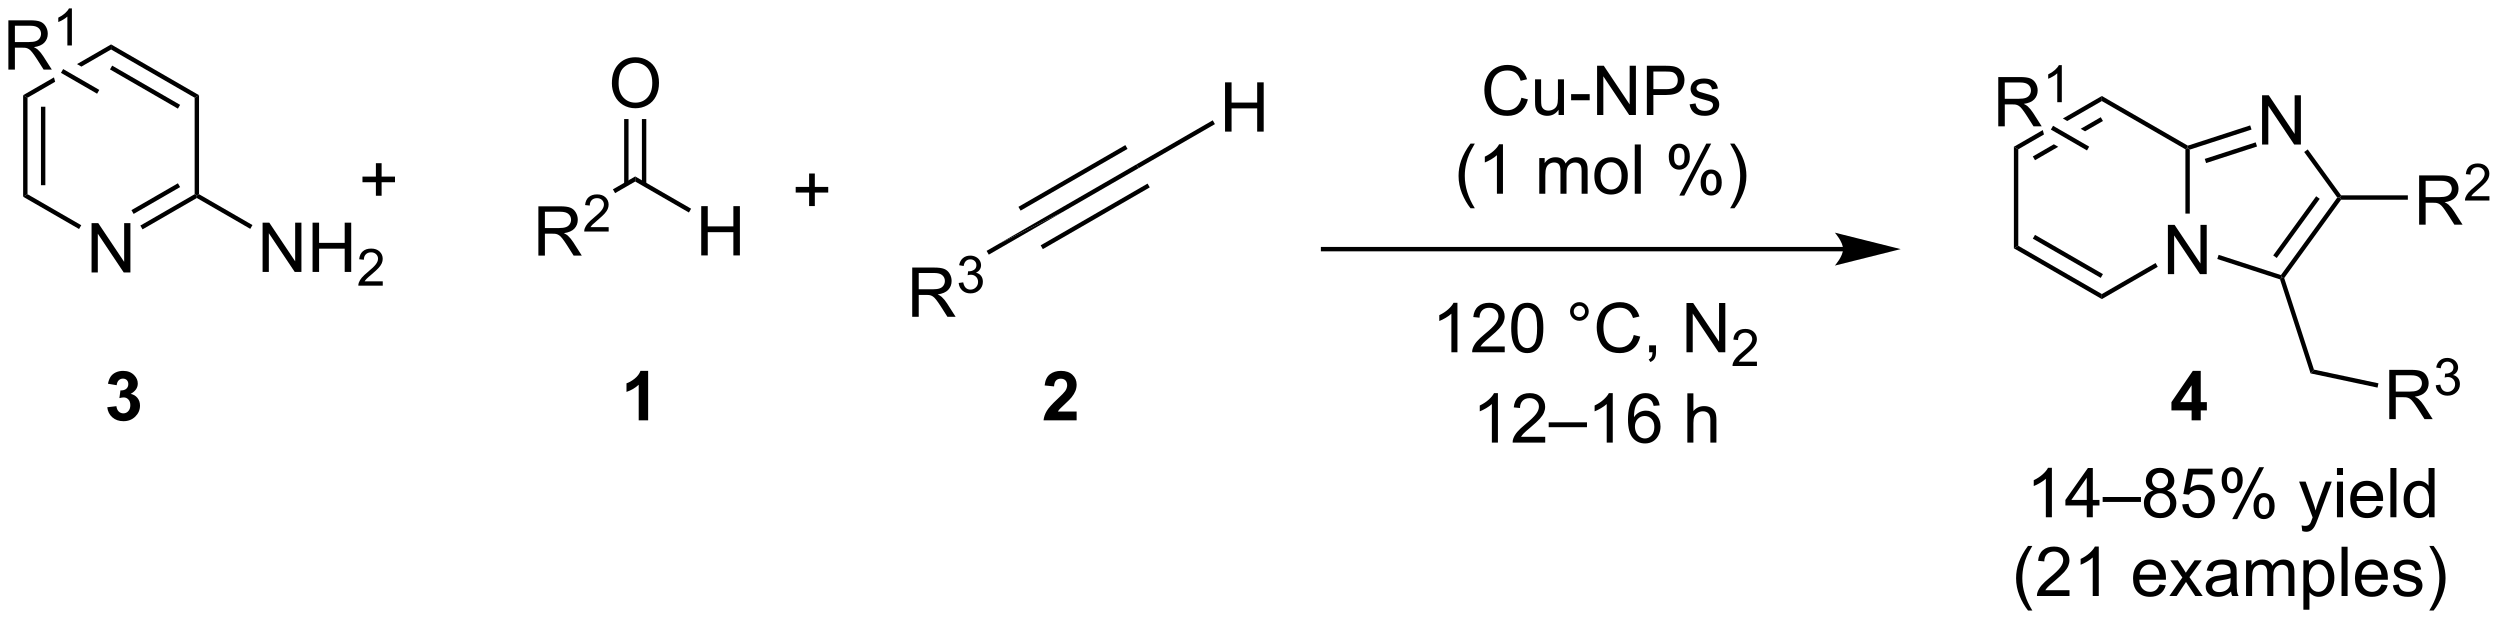 <?xml version="1.0" encoding="UTF-8"?>
<!DOCTYPE svg PUBLIC '-//W3C//DTD SVG 1.0//EN'
          'http://www.w3.org/TR/2001/REC-SVG-20010904/DTD/svg10.dtd'>
<svg stroke-dasharray="none" shape-rendering="auto" xmlns="http://www.w3.org/2000/svg" font-family="'Dialog'" text-rendering="auto" width="797" fill-opacity="1" color-interpolation="auto" color-rendering="auto" preserveAspectRatio="xMidYMid meet" font-size="12px" viewBox="0 0 797 198" fill="black" xmlns:xlink="http://www.w3.org/1999/xlink" stroke="black" image-rendering="auto" stroke-miterlimit="10" stroke-linecap="square" stroke-linejoin="miter" font-style="normal" stroke-width="1" height="198" stroke-dashoffset="0" font-weight="normal" stroke-opacity="1"
><!--Generated by the Batik Graphics2D SVG Generator--><defs id="genericDefs"
  /><g
  ><defs id="defs1"
    ><clipPath clipPathUnits="userSpaceOnUse" id="clipPath1"
      ><path d="M3.095 2.797 L301.695 2.797 L301.695 76.782 L3.095 76.782 L3.095 2.797 Z"
      /></clipPath
      ><clipPath clipPathUnits="userSpaceOnUse" id="clipPath2"
      ><path d="M46.212 71.398 L46.212 143.326 L336.51 143.326 L336.51 71.398 Z"
      /></clipPath
    ></defs
    ><g transform="scale(2.667,2.667) translate(-3.095,-2.797) matrix(1.029,0,0,1.029,-44.439,-70.643)"
    ><path d="M56.831 103.02 L56.831 97.293 L57.609 97.293 L60.617 101.788 L60.617 97.293 L61.343 97.293 L61.343 103.02 L60.565 103.02 L57.557 98.52 L57.557 103.02 L56.831 103.02 Z" stroke="none" clip-path="url(#clipPath2)"
    /></g
    ><g transform="matrix(2.743,0,0,2.743,-126.756,-195.84)"
    ><path d="M48.899 82.459 L49.409 82.754 L49.409 93.968 L48.899 94.263 ZM50.971 83.803 L50.971 92.919 L51.481 92.919 L51.481 83.803 Z" stroke="none" clip-path="url(#clipPath2)"
    /></g
    ><g transform="matrix(2.743,0,0,2.743,-126.756,-195.84)"
    ><path d="M48.899 94.263 L49.409 93.968 L55.654 97.573 L55.399 98.015 Z" stroke="none" clip-path="url(#clipPath2)"
    /></g
    ><g transform="matrix(2.743,0,0,2.743,-126.756,-195.84)"
    ><path d="M62.778 98.053 L62.523 97.611 L68.833 93.968 L69.088 94.115 L69.088 94.41 ZM61.742 96.259 L67.144 93.14 L66.889 92.698 L61.487 95.817 Z" stroke="none" clip-path="url(#clipPath2)"
    /></g
    ><g transform="matrix(2.743,0,0,2.743,-126.756,-195.84)"
    ><path d="M69.343 93.968 L69.088 94.115 L68.833 93.968 L68.833 82.754 L69.343 82.459 Z" stroke="none" clip-path="url(#clipPath2)"
    /></g
    ><g transform="matrix(2.743,0,0,2.743,-126.756,-195.84)"
    ><path d="M69.343 82.459 L68.833 82.754 L59.121 77.147 L59.121 76.558 ZM67.144 83.582 L59.249 79.023 L58.994 79.465 L66.889 84.024 Z" stroke="none" clip-path="url(#clipPath2)"
    /></g
    ><g transform="matrix(2.743,0,0,2.743,-126.756,-195.84)"
    ><path d="M59.121 76.558 L55.16 78.845 L55.16 78.845 L55.67 79.139 L55.67 79.139 L59.121 77.147 L59.121 76.558 ZM52.483 80.39 L48.899 82.459 L49.409 82.754 L52.62 80.9 L52.62 80.9 L52.483 80.39 Z" stroke="none" clip-path="url(#clipPath2)"
    /></g
    ><g transform="matrix(2.743,0,0,2.743,-126.756,-195.84)"
    ><path d="M76.73 103 L76.73 97.273 L77.508 97.273 L80.516 101.768 L80.516 97.273 L81.243 97.273 L81.243 103 L80.464 103 L77.456 98.5 L77.456 103 L76.73 103 ZM82.538 103 L82.538 97.273 L83.296 97.273 L83.296 99.625 L86.272 99.625 L86.272 97.273 L87.03 97.273 L87.03 103 L86.272 103 L86.272 100.299 L83.296 100.299 L83.296 103 L82.538 103 Z" stroke="none" clip-path="url(#clipPath2)"
    /></g
    ><g transform="matrix(2.743,0,0,2.743,-126.756,-195.84)"
    ><path d="M90.696 104.092 L90.696 104.6 L87.856 104.6 Q87.851 104.408 87.919 104.233 Q88.026 103.944 88.265 103.662 Q88.505 103.381 88.956 103.012 Q89.655 102.438 89.901 102.102 Q90.147 101.766 90.147 101.467 Q90.147 101.154 89.923 100.939 Q89.7 100.723 89.339 100.723 Q88.958 100.723 88.73 100.951 Q88.501 101.18 88.499 101.584 L87.956 101.529 Q88.013 100.922 88.376 100.606 Q88.739 100.287 89.351 100.287 Q89.97 100.287 90.329 100.631 Q90.69 100.973 90.69 101.479 Q90.69 101.736 90.585 101.986 Q90.48 102.234 90.233 102.51 Q89.989 102.785 89.421 103.266 Q88.946 103.664 88.811 103.807 Q88.677 103.949 88.589 104.092 L90.696 104.092 Z" stroke="none" clip-path="url(#clipPath2)"
    /></g
    ><g transform="matrix(2.743,0,0,2.743,-126.756,-195.84)"
    ><path d="M69.088 94.41 L69.088 94.115 L69.343 93.968 L75.553 97.553 L75.298 97.995 Z" stroke="none" clip-path="url(#clipPath2)"
    /></g
    ><g transform="matrix(2.743,0,0,2.743,-126.756,-195.84)"
    ><path d="M108.783 101.102 L108.783 95.375 L111.322 95.375 Q112.088 95.375 112.486 95.529 Q112.885 95.682 113.122 96.073 Q113.361 96.464 113.361 96.938 Q113.361 97.547 112.966 97.966 Q112.572 98.383 111.747 98.495 Q112.049 98.641 112.205 98.781 Q112.536 99.086 112.833 99.542 L113.83 101.102 L112.877 101.102 L112.119 99.909 Q111.786 99.393 111.57 99.12 Q111.356 98.846 111.187 98.737 Q111.018 98.628 110.841 98.586 Q110.713 98.557 110.419 98.557 L109.541 98.557 L109.541 101.102 L108.783 101.102 ZM109.541 97.901 L111.169 97.901 Q111.689 97.901 111.981 97.794 Q112.275 97.688 112.426 97.451 Q112.58 97.214 112.58 96.938 Q112.58 96.531 112.283 96.271 Q111.989 96.008 111.353 96.008 L109.541 96.008 L109.541 97.901 Z" stroke="none" clip-path="url(#clipPath2)"
    /></g
    ><g transform="matrix(2.743,0,0,2.743,-126.756,-195.84)"
    ><path d="M116.952 97.794 L116.952 98.302 L114.112 98.302 Q114.106 98.11 114.174 97.934 Q114.282 97.645 114.52 97.364 Q114.76 97.083 115.212 96.714 Q115.911 96.139 116.157 95.804 Q116.403 95.468 116.403 95.169 Q116.403 94.856 116.178 94.641 Q115.956 94.425 115.594 94.425 Q115.213 94.425 114.985 94.653 Q114.757 94.882 114.754 95.286 L114.212 95.231 Q114.268 94.624 114.632 94.308 Q114.995 93.989 115.606 93.989 Q116.225 93.989 116.585 94.333 Q116.946 94.675 116.946 95.18 Q116.946 95.438 116.841 95.688 Q116.735 95.936 116.489 96.212 Q116.245 96.487 115.676 96.968 Q115.202 97.366 115.067 97.509 Q114.932 97.651 114.844 97.794 L116.952 97.794 Z" stroke="none" clip-path="url(#clipPath2)"
    /></g
    ><g transform="matrix(2.743,0,0,2.743,-126.756,-195.84)"
    ><path d="M117.699 93.842 L117.444 93.4 L120.038 91.903 L120.038 92.492 Z" stroke="none" clip-path="url(#clipPath2)"
    /></g
    ><g transform="matrix(2.743,0,0,2.743,-126.756,-195.84)"
    ><path d="M127.71 101.082 L127.71 95.355 L128.468 95.355 L128.468 97.707 L131.445 97.707 L131.445 95.355 L132.203 95.355 L132.203 101.082 L131.445 101.082 L131.445 98.381 L128.468 98.381 L128.468 101.082 L127.71 101.082 Z" stroke="none" clip-path="url(#clipPath2)"
    /></g
    ><g transform="matrix(2.743,0,0,2.743,-126.756,-195.84)"
    ><path d="M120.038 92.492 L120.038 91.903 L126.534 95.653 L126.279 96.095 Z" stroke="none" clip-path="url(#clipPath2)"
    /></g
    ><g transform="matrix(2.743,0,0,2.743,-126.756,-195.84)"
    ><path d="M117.326 81.089 Q117.326 79.662 118.091 78.858 Q118.857 78.05 120.068 78.05 Q120.86 78.05 121.495 78.431 Q122.133 78.808 122.466 79.485 Q122.802 80.162 122.802 81.022 Q122.802 81.894 122.451 82.582 Q122.099 83.269 121.453 83.623 Q120.81 83.978 120.063 83.978 Q119.255 83.978 118.617 83.587 Q117.982 83.194 117.654 82.519 Q117.326 81.842 117.326 81.089 ZM118.107 81.1 Q118.107 82.136 118.662 82.733 Q119.219 83.326 120.06 83.326 Q120.914 83.326 121.466 82.725 Q122.021 82.123 122.021 81.019 Q122.021 80.319 121.784 79.798 Q121.547 79.277 121.091 78.99 Q120.638 78.701 120.07 78.701 Q119.266 78.701 118.685 79.256 Q118.107 79.808 118.107 81.1 Z" stroke="none" clip-path="url(#clipPath2)"
    /></g
    ><g transform="matrix(2.743,0,0,2.743,-126.756,-195.84)"
    ><path d="M121.325 92.793 L121.325 85.234 L120.815 85.234 L120.815 92.793 ZM119.261 92.793 L119.261 85.234 L118.751 85.234 L118.751 92.793 Z" stroke="none" clip-path="url(#clipPath2)"
    /></g
    ><g transform="matrix(2.743,0,0,2.743,-126.756,-195.84)"
    ><path d="M47.184 79.483 L47.184 73.756 L49.723 73.756 Q50.489 73.756 50.887 73.91 Q51.285 74.064 51.522 74.454 Q51.762 74.845 51.762 75.319 Q51.762 75.928 51.366 76.347 Q50.973 76.764 50.147 76.876 Q50.45 77.022 50.606 77.162 Q50.937 77.467 51.233 77.923 L52.231 79.483 L51.278 79.483 L50.52 78.29 Q50.187 77.775 49.97 77.501 Q49.757 77.228 49.588 77.118 Q49.418 77.009 49.241 76.967 Q49.114 76.939 48.819 76.939 L47.942 76.939 L47.942 79.483 L47.184 79.483 ZM47.942 76.282 L49.569 76.282 Q50.09 76.282 50.382 76.175 Q50.676 76.069 50.827 75.832 Q50.981 75.595 50.981 75.319 Q50.981 74.912 50.684 74.652 Q50.39 74.389 49.754 74.389 L47.942 74.389 L47.942 76.282 Z" stroke="none" clip-path="url(#clipPath2)"
    /></g
    ><g transform="matrix(2.743,0,0,2.743,-126.756,-195.84)"
    ><path d="M54.567 76.683 L54.04 76.683 L54.04 73.322 Q53.849 73.503 53.54 73.685 Q53.231 73.866 52.985 73.958 L52.985 73.448 Q53.427 73.239 53.757 72.945 Q54.089 72.648 54.228 72.37 L54.567 72.37 L54.567 76.683 Z" stroke="none" clip-path="url(#clipPath2)"
    /></g
    ><g transform="matrix(2.743,0,0,2.743,-126.756,-195.84)"
    ><path d="M57.75 81.846 L57.495 82.288 L53.296 79.864 L53.551 79.422 Z" stroke="none" clip-path="url(#clipPath2)"
    /></g
    ><g transform="matrix(2.743,0,0,2.743,-126.756,-195.84)"
    ><path d="M152.232 108.218 L152.232 102.492 L154.771 102.492 Q155.536 102.492 155.935 102.645 Q156.333 102.799 156.57 103.19 Q156.81 103.58 156.81 104.054 Q156.81 104.664 156.414 105.083 Q156.021 105.5 155.195 105.612 Q155.497 105.757 155.653 105.898 Q155.984 106.203 156.281 106.659 L157.278 108.218 L156.325 108.218 L155.567 107.026 Q155.234 106.51 155.018 106.237 Q154.804 105.963 154.635 105.854 Q154.466 105.744 154.289 105.703 Q154.161 105.674 153.867 105.674 L152.989 105.674 L152.989 108.218 L152.232 108.218 ZM152.989 105.018 L154.617 105.018 Q155.138 105.018 155.429 104.911 Q155.724 104.804 155.875 104.567 Q156.028 104.33 156.028 104.054 Q156.028 103.648 155.732 103.388 Q155.437 103.125 154.802 103.125 L152.989 103.125 L152.989 105.018 Z" stroke="none" clip-path="url(#clipPath2)"
    /></g
    ><g transform="matrix(2.743,0,0,2.743,-126.756,-195.84)"
    ><path d="M157.631 104.284 L158.158 104.213 Q158.25 104.662 158.467 104.86 Q158.685 105.057 159 105.057 Q159.371 105.057 159.627 104.799 Q159.885 104.541 159.885 104.161 Q159.885 103.797 159.646 103.563 Q159.41 103.327 159.043 103.327 Q158.894 103.327 158.672 103.385 L158.73 102.922 Q158.783 102.928 158.814 102.928 Q159.152 102.928 159.422 102.752 Q159.691 102.577 159.691 102.209 Q159.691 101.92 159.494 101.731 Q159.299 101.54 158.988 101.54 Q158.679 101.54 158.474 101.733 Q158.269 101.926 158.211 102.313 L157.683 102.219 Q157.781 101.688 158.123 101.397 Q158.467 101.106 158.976 101.106 Q159.328 101.106 159.623 101.256 Q159.92 101.407 160.076 101.668 Q160.232 101.928 160.232 102.221 Q160.232 102.5 160.082 102.729 Q159.933 102.957 159.64 103.092 Q160.021 103.18 160.232 103.457 Q160.443 103.733 160.443 104.149 Q160.443 104.711 160.033 105.104 Q159.623 105.495 158.996 105.495 Q158.431 105.495 158.056 105.159 Q157.683 104.821 157.631 104.284 Z" stroke="none" clip-path="url(#clipPath2)"
    /></g
    ><g transform="matrix(2.743,0,0,2.743,-126.756,-195.84)"
    ><path d="M161.131 100.995 L160.876 100.553 L162.31 99.725 L169.677 96.061 Z" stroke="none" clip-path="url(#clipPath2)"
    /></g
    ><g transform="matrix(2.743,0,0,2.743,-126.756,-195.84)"
    ><path d="M169.677 96.061 L162.31 99.725 L178.293 90.498 L178.549 90.939 ZM164.83 95.877 L177.257 88.702 L177.002 88.26 L164.575 95.436 ZM167.413 100.351 L179.84 93.176 L179.585 92.734 L167.158 99.909 Z" stroke="none" clip-path="url(#clipPath2)"
    /></g
    ><g transform="matrix(2.743,0,0,2.743,-126.756,-195.84)"
    ><path d="M188.589 86.693 L188.589 80.967 L189.347 80.967 L189.347 83.318 L192.323 83.318 L192.323 80.967 L193.081 80.967 L193.081 86.693 L192.323 86.693 L192.323 83.993 L189.347 83.993 L189.347 86.693 L188.589 86.693 Z" stroke="none" clip-path="url(#clipPath2)"
    /></g
    ><g transform="matrix(2.743,0,0,2.743,-126.756,-195.84)"
    ><path d="M178.549 90.939 L178.293 90.498 L187.158 85.38 L187.413 85.822 Z" stroke="none" clip-path="url(#clipPath2)"
    /></g
    ><g transform="matrix(2.743,0,0,2.743,-126.756,-195.84)"
    ><path d="M89.898 94.147 L89.898 92.577 L88.338 92.577 L88.338 91.921 L89.898 91.921 L89.898 90.364 L90.562 90.364 L90.562 91.921 L92.119 91.921 L92.119 92.577 L90.562 92.577 L90.562 94.147 L89.898 94.147 Z" stroke="none" clip-path="url(#clipPath2)"
    /></g
    ><g transform="matrix(2.743,0,0,2.743,-126.756,-195.84)"
    ><path d="M140.248 95.346 L140.248 93.776 L138.689 93.776 L138.689 93.12 L140.248 93.12 L140.248 91.562 L140.912 91.562 L140.912 93.12 L142.47 93.12 L142.47 93.776 L140.912 93.776 L140.912 95.346 L140.248 95.346 Z" stroke="none" clip-path="url(#clipPath2)"
    /></g
    ><g transform="matrix(2.743,0,0,2.743,-126.756,-195.84)"
    ><path d="M260.417 100.094 L199.982 100.094 L199.727 100.094 L199.727 100.604 L199.982 100.604 L260.417 100.604 L260.672 100.604 L260.672 100.094 L260.417 100.094 ZM267.116 100.349 L259.463 98.436 C259.463 98.436 260.417 99.512 260.417 100.349 C260.417 101.187 259.463 102.263 259.463 102.263 Z" stroke="none" clip-path="url(#clipPath2)"
    /></g
    ><g transform="matrix(2.743,0,0,2.743,-126.756,-195.84)"
    ><path d="M223.031 82.757 L223.789 82.947 Q223.552 83.882 222.933 84.374 Q222.313 84.864 221.419 84.864 Q220.493 84.864 219.912 84.486 Q219.334 84.108 219.029 83.395 Q218.727 82.679 218.727 81.858 Q218.727 80.963 219.068 80.299 Q219.412 79.632 220.042 79.285 Q220.672 78.939 221.43 78.939 Q222.289 78.939 222.875 79.377 Q223.461 79.814 223.693 80.608 L222.946 80.783 Q222.748 80.158 222.368 79.874 Q221.99 79.588 221.414 79.588 Q220.756 79.588 220.31 79.905 Q219.868 80.22 219.688 80.754 Q219.508 81.288 219.508 81.853 Q219.508 82.585 219.722 83.129 Q219.935 83.674 220.383 83.944 Q220.834 84.213 221.357 84.213 Q221.993 84.213 222.433 83.845 Q222.875 83.478 223.031 82.757 ZM227.353 84.765 L227.353 84.155 Q226.869 84.858 226.035 84.858 Q225.668 84.858 225.351 84.718 Q225.033 84.577 224.877 84.364 Q224.723 84.15 224.66 83.843 Q224.619 83.634 224.619 83.186 L224.619 80.616 L225.322 80.616 L225.322 82.916 Q225.322 83.468 225.364 83.658 Q225.431 83.936 225.645 84.095 Q225.861 84.252 226.176 84.252 Q226.494 84.252 226.77 84.09 Q227.048 83.929 227.163 83.65 Q227.278 83.369 227.278 82.838 L227.278 80.616 L227.981 80.616 L227.981 84.765 L227.353 84.765 ZM228.81 83.046 L228.81 82.338 L230.969 82.338 L230.969 83.046 L228.81 83.046 ZM231.828 84.765 L231.828 79.038 L232.607 79.038 L235.615 83.533 L235.615 79.038 L236.341 79.038 L236.341 84.765 L235.563 84.765 L232.555 80.265 L232.555 84.765 L231.828 84.765 ZM237.614 84.765 L237.614 79.038 L239.775 79.038 Q240.345 79.038 240.645 79.093 Q241.067 79.163 241.351 79.361 Q241.637 79.556 241.811 79.913 Q241.986 80.267 241.986 80.694 Q241.986 81.424 241.52 81.931 Q241.056 82.436 239.84 82.436 L238.371 82.436 L238.371 84.765 L237.614 84.765 ZM238.371 81.759 L239.853 81.759 Q240.588 81.759 240.895 81.486 Q241.205 81.213 241.205 80.718 Q241.205 80.358 241.022 80.103 Q240.84 79.845 240.543 79.765 Q240.353 79.713 239.838 79.713 L238.371 79.713 L238.371 81.759 ZM242.58 83.525 L243.275 83.416 Q243.332 83.835 243.601 84.059 Q243.869 84.28 244.348 84.28 Q244.832 84.28 245.067 84.082 Q245.301 83.884 245.301 83.619 Q245.301 83.382 245.095 83.244 Q244.95 83.15 244.377 83.007 Q243.603 82.811 243.304 82.668 Q243.004 82.525 242.851 82.275 Q242.697 82.022 242.697 81.718 Q242.697 81.439 242.822 81.205 Q242.95 80.968 243.168 80.811 Q243.332 80.689 243.616 80.606 Q243.9 80.522 244.223 80.522 Q244.713 80.522 245.08 80.663 Q245.45 80.804 245.624 81.043 Q245.801 81.283 245.869 81.686 L245.181 81.78 Q245.134 81.46 244.908 81.28 Q244.684 81.1 244.275 81.1 Q243.791 81.1 243.582 81.262 Q243.377 81.421 243.377 81.634 Q243.377 81.772 243.463 81.882 Q243.548 81.994 243.731 82.069 Q243.838 82.108 244.353 82.249 Q245.098 82.447 245.392 82.575 Q245.689 82.702 245.856 82.944 Q246.025 83.186 246.025 83.546 Q246.025 83.897 245.819 84.207 Q245.614 84.517 245.226 84.689 Q244.84 84.858 244.353 84.858 Q243.543 84.858 243.119 84.522 Q242.697 84.186 242.58 83.525 Z" stroke="none" clip-path="url(#clipPath2)"
    /></g
    ><g transform="matrix(2.743,0,0,2.743,-126.756,-195.84)"
    ><path d="M217.117 95.6 Q216.534 94.865 216.13 93.881 Q215.729 92.894 215.729 91.839 Q215.729 90.909 216.031 90.058 Q216.382 89.071 217.117 88.089 L217.619 88.089 Q217.148 88.902 216.994 89.251 Q216.757 89.79 216.619 90.376 Q216.453 91.105 216.453 91.844 Q216.453 93.722 217.619 95.6 L217.117 95.6 ZM220.89 93.915 L220.187 93.915 L220.187 89.433 Q219.932 89.675 219.52 89.917 Q219.109 90.159 218.781 90.282 L218.781 89.602 Q219.369 89.323 219.81 88.93 Q220.252 88.534 220.437 88.165 L220.89 88.165 L220.89 93.915 ZM225.109 93.915 L225.109 89.766 L225.737 89.766 L225.737 90.347 Q225.932 90.042 226.255 89.857 Q226.58 89.672 226.994 89.672 Q227.455 89.672 227.75 89.865 Q228.047 90.055 228.166 90.399 Q228.659 89.672 229.447 89.672 Q230.065 89.672 230.395 90.014 Q230.729 90.355 230.729 91.066 L230.729 93.915 L230.031 93.915 L230.031 91.3 Q230.031 90.878 229.96 90.693 Q229.893 90.508 229.713 90.396 Q229.534 90.282 229.291 90.282 Q228.854 90.282 228.565 90.573 Q228.276 90.862 228.276 91.503 L228.276 93.915 L227.572 93.915 L227.572 91.219 Q227.572 90.751 227.401 90.516 Q227.229 90.282 226.838 90.282 Q226.541 90.282 226.289 90.438 Q226.039 90.594 225.924 90.896 Q225.812 91.196 225.812 91.761 L225.812 93.915 L225.109 93.915 ZM231.51 91.839 Q231.51 90.688 232.151 90.133 Q232.687 89.672 233.455 89.672 Q234.312 89.672 234.854 90.232 Q235.398 90.792 235.398 91.782 Q235.398 92.581 235.156 93.042 Q234.916 93.501 234.458 93.756 Q234 94.008 233.455 94.008 Q232.585 94.008 232.047 93.451 Q231.51 92.891 231.51 91.839 ZM232.234 91.839 Q232.234 92.636 232.58 93.034 Q232.929 93.43 233.455 93.43 Q233.979 93.43 234.325 93.032 Q234.674 92.633 234.674 91.816 Q234.674 91.047 234.325 90.652 Q233.976 90.253 233.455 90.253 Q232.929 90.253 232.58 90.649 Q232.234 91.042 232.234 91.839 ZM236.207 93.915 L236.207 88.188 L236.91 88.188 L236.91 93.915 L236.207 93.915 ZM240.16 89.563 Q240.16 88.948 240.467 88.519 Q240.777 88.089 241.363 88.089 Q241.902 88.089 242.254 88.475 Q242.608 88.86 242.608 89.605 Q242.608 90.331 242.251 90.725 Q241.894 91.118 241.371 91.118 Q240.85 91.118 240.504 90.732 Q240.16 90.344 240.16 89.563 ZM241.381 88.573 Q241.121 88.573 240.946 88.8 Q240.772 89.027 240.772 89.633 Q240.772 90.183 240.946 90.409 Q241.123 90.633 241.381 90.633 Q241.647 90.633 241.821 90.407 Q241.996 90.18 241.996 89.579 Q241.996 89.024 241.819 88.8 Q241.644 88.573 241.381 88.573 ZM241.386 94.126 L244.519 88.089 L245.089 88.089 L241.967 94.126 L241.386 94.126 ZM243.863 92.571 Q243.863 91.954 244.17 91.527 Q244.48 91.097 245.069 91.097 Q245.608 91.097 245.962 91.482 Q246.316 91.868 246.316 92.612 Q246.316 93.339 245.957 93.732 Q245.6 94.126 245.074 94.126 Q244.553 94.126 244.207 93.737 Q243.863 93.347 243.863 92.571 ZM245.089 91.581 Q244.824 91.581 244.649 91.808 Q244.475 92.034 244.475 92.641 Q244.475 93.188 244.649 93.415 Q244.826 93.641 245.084 93.641 Q245.355 93.641 245.527 93.415 Q245.701 93.188 245.701 92.587 Q245.701 92.032 245.524 91.808 Q245.35 91.581 245.089 91.581 ZM247.797 95.6 L247.291 95.6 Q248.46 93.722 248.46 91.844 Q248.46 91.11 248.291 90.386 Q248.159 89.8 247.922 89.261 Q247.768 88.909 247.291 88.089 L247.797 88.089 Q248.531 89.071 248.882 90.058 Q249.182 90.909 249.182 91.839 Q249.182 92.894 248.778 93.881 Q248.375 94.865 247.797 95.6 Z" stroke="none" clip-path="url(#clipPath2)"
    /></g
    ><g transform="matrix(2.743,0,0,2.743,-126.756,-195.84)"
    ><path d="M215.599 112.337 L214.895 112.337 L214.895 107.856 Q214.64 108.098 214.229 108.34 Q213.817 108.582 213.489 108.705 L213.489 108.025 Q214.078 107.746 214.518 107.353 Q214.961 106.957 215.145 106.587 L215.599 106.587 L215.599 112.337 ZM221.095 111.66 L221.095 112.337 L217.308 112.337 Q217.3 112.082 217.392 111.848 Q217.535 111.462 217.852 111.087 Q218.173 110.712 218.774 110.22 Q219.707 109.455 220.035 109.007 Q220.363 108.559 220.363 108.16 Q220.363 107.744 220.063 107.457 Q219.767 107.168 219.285 107.168 Q218.777 107.168 218.472 107.473 Q218.168 107.778 218.165 108.317 L217.441 108.244 Q217.517 107.434 218.001 107.012 Q218.485 106.587 219.3 106.587 Q220.126 106.587 220.605 107.046 Q221.087 107.501 221.087 108.176 Q221.087 108.52 220.946 108.853 Q220.806 109.184 220.477 109.551 Q220.152 109.918 219.394 110.559 Q218.761 111.09 218.582 111.28 Q218.402 111.47 218.285 111.66 L221.095 111.66 ZM221.849 109.512 Q221.849 108.496 222.057 107.879 Q222.265 107.259 222.677 106.923 Q223.091 106.587 223.716 106.587 Q224.177 106.587 224.523 106.772 Q224.872 106.957 225.099 107.309 Q225.325 107.658 225.453 108.16 Q225.583 108.66 225.583 109.512 Q225.583 110.52 225.375 111.139 Q225.169 111.759 224.755 112.098 Q224.343 112.436 223.716 112.436 Q222.888 112.436 222.414 111.84 Q221.849 111.126 221.849 109.512 ZM222.57 109.512 Q222.57 110.923 222.901 111.389 Q223.231 111.856 223.716 111.856 Q224.2 111.856 224.528 111.387 Q224.859 110.918 224.859 109.512 Q224.859 108.098 224.528 107.634 Q224.2 107.168 223.708 107.168 Q223.224 107.168 222.935 107.58 Q222.57 108.103 222.57 109.512 ZM228.687 107.595 Q228.687 107.145 229.005 106.83 Q229.325 106.512 229.77 106.512 Q230.224 106.512 230.539 106.83 Q230.856 107.145 230.856 107.595 Q230.856 108.043 230.536 108.363 Q230.218 108.681 229.77 108.681 Q229.325 108.681 229.005 108.366 Q228.687 108.048 228.687 107.595 ZM229.114 107.595 Q229.114 107.869 229.307 108.061 Q229.5 108.254 229.773 108.254 Q230.044 108.254 230.237 108.061 Q230.429 107.869 230.429 107.595 Q230.429 107.322 230.237 107.129 Q230.044 106.934 229.773 106.934 Q229.5 106.934 229.307 107.129 Q229.114 107.322 229.114 107.595 ZM236.089 110.33 L236.847 110.52 Q236.61 111.455 235.99 111.947 Q235.371 112.436 234.477 112.436 Q233.55 112.436 232.97 112.059 Q232.392 111.681 232.087 110.968 Q231.785 110.251 231.785 109.431 Q231.785 108.535 232.126 107.871 Q232.47 107.205 233.1 106.858 Q233.73 106.512 234.488 106.512 Q235.347 106.512 235.933 106.949 Q236.519 107.387 236.751 108.181 L236.004 108.356 Q235.806 107.731 235.425 107.447 Q235.048 107.16 234.472 107.16 Q233.813 107.16 233.368 107.478 Q232.925 107.793 232.746 108.327 Q232.566 108.861 232.566 109.426 Q232.566 110.158 232.78 110.702 Q232.993 111.246 233.441 111.517 Q233.892 111.785 234.415 111.785 Q235.05 111.785 235.49 111.418 Q235.933 111.051 236.089 110.33 ZM237.875 112.337 L237.875 111.535 L238.677 111.535 L238.677 112.337 Q238.677 112.78 238.52 113.051 Q238.364 113.322 238.023 113.47 L237.828 113.171 Q238.052 113.072 238.156 112.882 Q238.263 112.694 238.273 112.337 L237.875 112.337 ZM242.218 112.337 L242.218 106.611 L242.997 106.611 L246.005 111.106 L246.005 106.611 L246.731 106.611 L246.731 112.337 L245.953 112.337 L242.945 107.837 L242.945 112.337 L242.218 112.337 Z" stroke="none" clip-path="url(#clipPath2)"
    /></g
    ><g transform="matrix(2.743,0,0,2.743,-126.756,-195.84)"
    ><path d="M250.408 113.43 L250.408 113.937 L247.568 113.937 Q247.562 113.746 247.63 113.57 Q247.738 113.281 247.976 113 Q248.216 112.719 248.668 112.35 Q249.367 111.775 249.613 111.439 Q249.859 111.103 249.859 110.805 Q249.859 110.492 249.634 110.277 Q249.412 110.06 249.05 110.06 Q248.669 110.06 248.441 110.289 Q248.213 110.517 248.21 110.922 L247.668 110.867 Q247.724 110.26 248.088 109.943 Q248.451 109.625 249.062 109.625 Q249.681 109.625 250.041 109.969 Q250.402 110.31 250.402 110.816 Q250.402 111.074 250.297 111.324 Q250.191 111.572 249.945 111.848 Q249.701 112.123 249.132 112.603 Q248.658 113.002 248.523 113.144 Q248.388 113.287 248.3 113.43 L250.408 113.43 Z" stroke="none" clip-path="url(#clipPath2)"
    /></g
    ><g transform="matrix(2.743,0,0,2.743,-126.756,-195.84)"
    ><path d="M220.304 122.837 L219.6 122.837 L219.6 118.356 Q219.345 118.598 218.934 118.84 Q218.522 119.082 218.194 119.205 L218.194 118.525 Q218.783 118.246 219.223 117.853 Q219.666 117.457 219.85 117.087 L220.304 117.087 L220.304 122.837 ZM225.8 122.16 L225.8 122.837 L222.013 122.837 Q222.005 122.582 222.096 122.348 Q222.24 121.962 222.558 121.587 Q222.878 121.212 223.479 120.72 Q224.412 119.955 224.74 119.507 Q225.068 119.059 225.068 118.66 Q225.068 118.244 224.768 117.957 Q224.471 117.668 223.99 117.668 Q223.482 117.668 223.177 117.973 Q222.873 118.278 222.87 118.817 L222.146 118.744 Q222.221 117.934 222.706 117.512 Q223.19 117.087 224.005 117.087 Q224.831 117.087 225.31 117.546 Q225.792 118.001 225.792 118.676 Q225.792 119.02 225.651 119.353 Q225.511 119.684 225.183 120.051 Q224.857 120.418 224.099 121.059 Q223.466 121.59 223.287 121.78 Q223.107 121.97 222.99 122.16 L225.8 122.16 ZM226.205 121.048 L226.205 120.481 L230.655 120.481 L230.655 121.048 L226.205 121.048 ZM233.651 122.837 L232.948 122.837 L232.948 118.356 Q232.693 118.598 232.281 118.84 Q231.87 119.082 231.542 119.205 L231.542 118.525 Q232.13 118.246 232.571 117.853 Q233.013 117.457 233.198 117.087 L233.651 117.087 L233.651 122.837 ZM239.1 118.512 L238.4 118.567 Q238.306 118.153 238.134 117.965 Q237.85 117.665 237.431 117.665 Q237.095 117.665 236.843 117.853 Q236.509 118.095 236.317 118.561 Q236.126 119.025 236.119 119.884 Q236.374 119.496 236.741 119.309 Q237.108 119.121 237.509 119.121 Q238.212 119.121 238.707 119.639 Q239.202 120.158 239.202 120.978 Q239.202 121.517 238.968 121.981 Q238.736 122.442 238.33 122.689 Q237.923 122.936 237.408 122.936 Q236.53 122.936 235.975 122.29 Q235.421 121.642 235.421 120.158 Q235.421 118.496 236.033 117.744 Q236.569 117.087 237.475 117.087 Q238.15 117.087 238.582 117.468 Q239.014 117.845 239.1 118.512 ZM236.228 120.981 Q236.228 121.345 236.382 121.679 Q236.538 122.009 236.814 122.184 Q237.093 122.356 237.397 122.356 Q237.843 122.356 238.163 121.996 Q238.483 121.637 238.483 121.02 Q238.483 120.426 238.166 120.085 Q237.85 119.744 237.369 119.744 Q236.892 119.744 236.559 120.085 Q236.228 120.426 236.228 120.981 ZM242.319 122.837 L242.319 117.111 L243.022 117.111 L243.022 119.165 Q243.514 118.595 244.264 118.595 Q244.725 118.595 245.064 118.778 Q245.405 118.957 245.551 119.278 Q245.697 119.598 245.697 120.207 L245.697 122.837 L244.994 122.837 L244.994 120.207 Q244.994 119.681 244.764 119.442 Q244.538 119.199 244.119 119.199 Q243.806 119.199 243.53 119.363 Q243.257 119.525 243.139 119.804 Q243.022 120.08 243.022 120.567 L243.022 122.837 L242.319 122.837 Z" stroke="none" clip-path="url(#clipPath2)"
    /></g
    ><g transform="matrix(2.743,0,0,2.743,-126.756,-195.84)"
    ><path d="M298.17 103.26 L298.17 97.533 L298.948 97.533 L301.956 102.028 L301.956 97.533 L302.683 97.533 L302.683 103.26 L301.904 103.26 L298.896 98.76 L298.896 103.26 L298.17 103.26 Z" stroke="none" clip-path="url(#clipPath2)"
    /></g
    ><g transform="matrix(2.743,0,0,2.743,-126.756,-195.84)"
    ><path d="M280.271 88.454 L280.782 88.748 L280.782 99.962 L280.271 100.257 Z" stroke="none" clip-path="url(#clipPath2)"
    /></g
    ><g transform="matrix(2.743,0,0,2.743,-126.756,-195.84)"
    ><path d="M280.271 100.257 L280.782 99.962 L290.493 105.569 L290.493 106.158 ZM282.471 99.134 L290.366 103.693 L290.621 103.251 L282.726 98.692 Z" stroke="none" clip-path="url(#clipPath2)"
    /></g
    ><g transform="matrix(2.743,0,0,2.743,-126.756,-195.84)"
    ><path d="M290.493 106.158 L290.493 105.569 L296.738 101.964 L296.993 102.406 Z" stroke="none" clip-path="url(#clipPath2)"
    /></g
    ><g transform="matrix(2.743,0,0,2.743,-126.756,-195.84)"
    ><path d="M300.715 96.221 L300.205 96.221 L300.205 88.748 L300.46 88.601 L300.715 88.786 Z" stroke="none" clip-path="url(#clipPath2)"
    /></g
    ><g transform="matrix(2.743,0,0,2.743,-126.756,-195.84)"
    ><path d="M300.489 88.323 L300.46 88.601 L300.205 88.748 L290.493 83.141 L290.493 82.552 Z" stroke="none" clip-path="url(#clipPath2)"
    /></g
    ><g transform="matrix(2.743,0,0,2.743,-126.756,-195.84)"
    ><path d="M290.493 82.552 L285.963 85.168 L285.963 85.168 L286.473 85.462 L286.473 85.462 L290.493 83.141 L290.493 82.552 ZM290.366 85.018 L288.034 86.364 L288.545 86.658 L288.545 86.658 L290.621 85.459 L290.366 85.018 ZM283.629 86.515 L280.271 88.454 L280.782 88.748 L283.766 87.025 L283.629 86.515 ZM284.916 88.164 L282.471 89.576 L282.726 90.018 L285.426 88.458 L285.426 88.458 L284.916 88.164 Z" stroke="none" clip-path="url(#clipPath2)"
    /></g
    ><g transform="matrix(2.743,0,0,2.743,-126.756,-195.84)"
    ><path d="M309.115 88.194 L309.115 82.468 L309.894 82.468 L312.901 86.963 L312.901 82.468 L313.628 82.468 L313.628 88.194 L312.849 88.194 L309.841 83.694 L309.841 88.194 L309.115 88.194 Z" stroke="none" clip-path="url(#clipPath2)"
    /></g
    ><g transform="matrix(2.743,0,0,2.743,-126.756,-195.84)"
    ><path d="M303.91 101.499 L304.068 101.013 L311.308 103.366 L311.406 103.666 L311.203 103.868 Z" stroke="none" clip-path="url(#clipPath2)"
    /></g
    ><g transform="matrix(2.743,0,0,2.743,-126.756,-195.84)"
    ><path d="M311.688 103.711 L311.406 103.666 L311.308 103.366 L317.855 94.355 L318.17 94.355 L318.3 94.61 ZM310.821 101.38 L315.816 94.505 L315.403 94.205 L310.408 101.081 Z" stroke="none" clip-path="url(#clipPath2)"
    /></g
    ><g transform="matrix(2.743,0,0,2.743,-126.756,-195.84)"
    ><path d="M318.3 94.1 L318.17 94.355 L317.855 94.355 L314.01 89.063 L314.423 88.763 Z" stroke="none" clip-path="url(#clipPath2)"
    /></g
    ><g transform="matrix(2.743,0,0,2.743,-126.756,-195.84)"
    ><path d="M307.732 85.97 L307.89 86.455 L300.715 88.786 L300.46 88.601 L300.489 88.323 ZM308.372 87.94 L302.453 89.863 L302.611 90.349 L308.53 88.425 Z" stroke="none" clip-path="url(#clipPath2)"
    /></g
    ><g transform="matrix(2.743,0,0,2.743,-126.756,-195.84)"
    ><path d="M327.369 97.505 L327.369 91.778 L329.908 91.778 Q330.674 91.778 331.072 91.932 Q331.471 92.086 331.708 92.476 Q331.947 92.867 331.947 93.341 Q331.947 93.95 331.551 94.37 Q331.158 94.786 330.333 94.898 Q330.635 95.044 330.791 95.185 Q331.122 95.49 331.418 95.945 L332.416 97.505 L331.463 97.505 L330.705 96.312 Q330.372 95.797 330.156 95.523 Q329.942 95.25 329.773 95.141 Q329.603 95.031 329.426 94.99 Q329.299 94.961 329.004 94.961 L328.127 94.961 L328.127 97.505 L327.369 97.505 ZM328.127 94.305 L329.754 94.305 Q330.275 94.305 330.567 94.198 Q330.861 94.091 331.012 93.854 Q331.166 93.617 331.166 93.341 Q331.166 92.935 330.869 92.674 Q330.575 92.411 329.939 92.411 L328.127 92.411 L328.127 94.305 Z" stroke="none" clip-path="url(#clipPath2)"
    /></g
    ><g transform="matrix(2.743,0,0,2.743,-126.756,-195.84)"
    ><path d="M335.538 94.197 L335.538 94.705 L332.698 94.705 Q332.692 94.514 332.76 94.338 Q332.868 94.049 333.106 93.768 Q333.346 93.486 333.798 93.117 Q334.497 92.543 334.743 92.207 Q334.989 91.871 334.989 91.572 Q334.989 91.26 334.764 91.045 Q334.542 90.828 334.18 90.828 Q333.799 90.828 333.571 91.057 Q333.342 91.285 333.34 91.689 L332.798 91.635 Q332.854 91.027 333.217 90.711 Q333.581 90.393 334.192 90.393 Q334.811 90.393 335.171 90.736 Q335.532 91.078 335.532 91.584 Q335.532 91.842 335.426 92.092 Q335.321 92.34 335.075 92.615 Q334.831 92.891 334.262 93.371 Q333.788 93.77 333.653 93.912 Q333.518 94.055 333.43 94.197 L335.538 94.197 Z" stroke="none" clip-path="url(#clipPath2)"
    /></g
    ><g transform="matrix(2.743,0,0,2.743,-126.756,-195.84)"
    ><path d="M318.3 94.61 L318.17 94.355 L318.3 94.1 L326.06 94.1 L326.06 94.61 Z" stroke="none" clip-path="url(#clipPath2)"
    /></g
    ><g transform="matrix(2.743,0,0,2.743,-126.756,-195.84)"
    ><path d="M311.203 103.868 L311.406 103.666 L311.688 103.711 L315.147 114.354 L314.752 114.792 Z" stroke="none" clip-path="url(#clipPath2)"
    /></g
    ><g transform="matrix(2.743,0,0,2.743,-126.756,-195.84)"
    ><path d="M323.898 120.108 L323.898 114.381 L326.437 114.381 Q327.202 114.381 327.601 114.535 Q327.999 114.688 328.236 115.079 Q328.476 115.47 328.476 115.944 Q328.476 116.553 328.08 116.972 Q327.687 117.389 326.861 117.501 Q327.163 117.647 327.32 117.787 Q327.65 118.092 327.947 118.548 L328.945 120.108 L327.992 120.108 L327.234 118.915 Q326.9 118.399 326.684 118.126 Q326.471 117.853 326.301 117.743 Q326.132 117.634 325.955 117.592 Q325.827 117.563 325.533 117.563 L324.656 117.563 L324.656 120.108 L323.898 120.108 ZM324.656 116.907 L326.283 116.907 Q326.804 116.907 327.096 116.8 Q327.39 116.694 327.541 116.457 Q327.695 116.22 327.695 115.944 Q327.695 115.537 327.398 115.277 Q327.103 115.014 326.468 115.014 L324.656 115.014 L324.656 116.907 Z" stroke="none" clip-path="url(#clipPath2)"
    /></g
    ><g transform="matrix(2.743,0,0,2.743,-126.756,-195.84)"
    ><path d="M329.297 116.173 L329.824 116.103 Q329.916 116.552 330.133 116.749 Q330.352 116.946 330.666 116.946 Q331.037 116.946 331.293 116.689 Q331.551 116.431 331.551 116.05 Q331.551 115.687 331.313 115.452 Q331.076 115.216 330.709 115.216 Q330.561 115.216 330.338 115.275 L330.397 114.812 Q330.449 114.817 330.481 114.817 Q330.818 114.817 331.088 114.642 Q331.358 114.466 331.358 114.099 Q331.358 113.81 331.16 113.62 Q330.965 113.429 330.654 113.429 Q330.346 113.429 330.141 113.622 Q329.936 113.816 329.877 114.202 L329.35 114.109 Q329.447 113.577 329.789 113.286 Q330.133 112.995 330.643 112.995 Q330.994 112.995 331.289 113.146 Q331.586 113.296 331.742 113.558 Q331.899 113.817 331.899 114.11 Q331.899 114.39 331.748 114.618 Q331.6 114.847 331.307 114.981 Q331.688 115.069 331.899 115.347 Q332.11 115.622 332.11 116.038 Q332.11 116.601 331.699 116.993 Q331.289 117.384 330.662 117.384 Q330.098 117.384 329.723 117.048 Q329.35 116.71 329.297 116.173 Z" stroke="none" clip-path="url(#clipPath2)"
    /></g
    ><g transform="matrix(2.743,0,0,2.743,-126.756,-195.84)"
    ><path d="M314.752 114.792 L315.147 114.354 L322.642 115.947 L322.536 116.447 Z" stroke="none" clip-path="url(#clipPath2)"
    /></g
    ><g transform="matrix(2.743,0,0,2.743,-126.756,-195.84)"
    ><path d="M278.456 86.076 L278.456 80.35 L280.995 80.35 Q281.761 80.35 282.159 80.503 Q282.558 80.657 282.795 81.048 Q283.034 81.438 283.034 81.912 Q283.034 82.522 282.639 82.941 Q282.245 83.358 281.42 83.469 Q281.722 83.615 281.878 83.756 Q282.209 84.061 282.506 84.516 L283.503 86.076 L282.55 86.076 L281.792 84.884 Q281.459 84.368 281.243 84.094 Q281.029 83.821 280.86 83.712 Q280.691 83.602 280.514 83.561 Q280.386 83.532 280.092 83.532 L279.214 83.532 L279.214 86.076 L278.456 86.076 ZM279.214 82.876 L280.842 82.876 Q281.363 82.876 281.654 82.769 Q281.948 82.662 282.099 82.425 Q282.253 82.188 282.253 81.912 Q282.253 81.506 281.956 81.246 Q281.662 80.983 281.026 80.983 L279.214 80.983 L279.214 82.876 Z" stroke="none" clip-path="url(#clipPath2)"
    /></g
    ><g transform="matrix(2.743,0,0,2.743,-126.756,-195.84)"
    ><path d="M285.84 83.276 L285.312 83.276 L285.312 79.915 Q285.121 80.097 284.812 80.278 Q284.504 80.46 284.258 80.552 L284.258 80.042 Q284.699 79.833 285.029 79.538 Q285.361 79.241 285.5 78.964 L285.84 78.964 L285.84 83.276 Z" stroke="none" clip-path="url(#clipPath2)"
    /></g
    ><g transform="matrix(2.743,0,0,2.743,-126.756,-195.84)"
    ><path d="M289.022 88.44 L288.767 88.882 L284.568 86.457 L284.824 86.016 Z" stroke="none" clip-path="url(#clipPath2)"
    /></g
    ><g transform="matrix(2.743,0,0,2.743,-126.756,-195.84)"
    ><path d="M284.688 131.518 L283.985 131.518 L283.985 127.037 Q283.729 127.279 283.318 127.521 Q282.907 127.763 282.579 127.886 L282.579 127.206 Q283.167 126.927 283.607 126.534 Q284.05 126.138 284.235 125.769 L284.688 125.769 L284.688 131.518 ZM288.741 131.518 L288.741 130.146 L286.257 130.146 L286.257 129.503 L288.872 125.792 L289.444 125.792 L289.444 129.503 L290.218 129.503 L290.218 130.146 L289.444 130.146 L289.444 131.518 L288.741 131.518 ZM288.741 129.503 L288.741 126.919 L286.95 129.503 L288.741 129.503 ZM290.589 129.729 L290.589 129.162 L295.039 129.162 L295.039 129.729 L290.589 129.729 ZM296.468 128.412 Q296.03 128.253 295.819 127.956 Q295.608 127.659 295.608 127.245 Q295.608 126.62 296.056 126.196 Q296.507 125.769 297.254 125.769 Q298.004 125.769 298.46 126.203 Q298.918 126.638 298.918 127.263 Q298.918 127.662 298.707 127.959 Q298.499 128.253 298.075 128.412 Q298.601 128.584 298.877 128.966 Q299.153 129.349 299.153 129.881 Q299.153 130.615 298.632 131.117 Q298.114 131.617 297.265 131.617 Q296.418 131.617 295.897 131.115 Q295.379 130.612 295.379 129.862 Q295.379 129.302 295.661 128.927 Q295.944 128.55 296.468 128.412 ZM296.327 127.222 Q296.327 127.628 296.588 127.886 Q296.851 128.143 297.27 128.143 Q297.676 128.143 297.934 127.888 Q298.194 127.63 298.194 127.261 Q298.194 126.873 297.926 126.61 Q297.661 126.347 297.262 126.347 Q296.858 126.347 296.593 126.604 Q296.327 126.862 296.327 127.222 ZM296.101 129.865 Q296.101 130.167 296.244 130.448 Q296.387 130.729 296.668 130.883 Q296.95 131.037 297.272 131.037 Q297.778 131.037 298.106 130.714 Q298.434 130.388 298.434 129.888 Q298.434 129.381 298.095 129.05 Q297.757 128.716 297.249 128.716 Q296.754 128.716 296.426 129.044 Q296.101 129.373 296.101 129.865 ZM299.836 130.018 L300.573 129.956 Q300.657 130.495 300.954 130.766 Q301.253 131.037 301.675 131.037 Q302.183 131.037 302.534 130.654 Q302.886 130.271 302.886 129.638 Q302.886 129.037 302.547 128.69 Q302.211 128.341 301.664 128.341 Q301.323 128.341 301.05 128.498 Q300.776 128.651 300.62 128.896 L299.961 128.81 L300.516 125.87 L303.362 125.87 L303.362 126.542 L301.079 126.542 L300.769 128.081 Q301.284 127.722 301.852 127.722 Q302.602 127.722 303.118 128.242 Q303.633 128.761 303.633 129.576 Q303.633 130.354 303.18 130.919 Q302.628 131.617 301.675 131.617 Q300.894 131.617 300.399 131.18 Q299.907 130.74 299.836 130.018 ZM304.418 127.167 Q304.418 126.552 304.726 126.123 Q305.036 125.693 305.622 125.693 Q306.161 125.693 306.512 126.078 Q306.866 126.464 306.866 127.209 Q306.866 127.935 306.51 128.328 Q306.153 128.722 305.629 128.722 Q305.108 128.722 304.762 128.336 Q304.418 127.948 304.418 127.167 ZM305.64 126.177 Q305.379 126.177 305.205 126.404 Q305.03 126.63 305.03 127.237 Q305.03 127.787 305.205 128.013 Q305.382 128.237 305.64 128.237 Q305.905 128.237 306.08 128.011 Q306.254 127.784 306.254 127.183 Q306.254 126.628 306.077 126.404 Q305.903 126.177 305.64 126.177 ZM305.645 131.729 L308.778 125.693 L309.348 125.693 L306.226 131.729 L305.645 131.729 ZM308.122 130.175 Q308.122 129.558 308.429 129.131 Q308.739 128.701 309.327 128.701 Q309.866 128.701 310.22 129.086 Q310.575 129.472 310.575 130.216 Q310.575 130.943 310.215 131.336 Q309.858 131.729 309.332 131.729 Q308.812 131.729 308.465 131.341 Q308.122 130.951 308.122 130.175 ZM309.348 129.185 Q309.082 129.185 308.908 129.412 Q308.733 129.638 308.733 130.245 Q308.733 130.792 308.908 131.018 Q309.085 131.245 309.343 131.245 Q309.614 131.245 309.786 131.018 Q309.96 130.792 309.96 130.19 Q309.96 129.636 309.783 129.412 Q309.608 129.185 309.348 129.185 ZM313.786 133.117 L313.707 132.456 Q313.937 132.518 314.108 132.518 Q314.343 132.518 314.483 132.44 Q314.624 132.362 314.715 132.222 Q314.78 132.117 314.929 131.698 Q314.95 131.641 314.991 131.526 L313.418 127.37 L314.176 127.37 L315.038 129.771 Q315.207 130.229 315.34 130.732 Q315.46 130.248 315.629 129.787 L316.515 127.37 L317.218 127.37 L315.64 131.589 Q315.387 132.274 315.247 132.531 Q315.059 132.878 314.817 133.039 Q314.575 133.203 314.239 133.203 Q314.036 133.203 313.786 133.117 ZM317.819 126.599 L317.819 125.792 L318.522 125.792 L318.522 126.599 L317.819 126.599 ZM317.819 131.518 L317.819 127.37 L318.522 127.37 L318.522 131.518 L317.819 131.518 ZM322.433 130.183 L323.159 130.271 Q322.987 130.909 322.521 131.261 Q322.058 131.612 321.336 131.612 Q320.425 131.612 319.891 131.052 Q319.36 130.49 319.36 129.479 Q319.36 128.433 319.899 127.854 Q320.438 127.276 321.297 127.276 Q322.128 127.276 322.654 127.844 Q323.183 128.409 323.183 129.435 Q323.183 129.498 323.18 129.623 L320.086 129.623 Q320.125 130.308 320.472 130.672 Q320.821 131.034 321.339 131.034 Q321.727 131.034 322 130.831 Q322.274 130.628 322.433 130.183 ZM320.125 129.044 L322.44 129.044 Q322.394 128.521 322.175 128.261 Q321.839 127.854 321.305 127.854 Q320.821 127.854 320.49 128.18 Q320.159 128.503 320.125 129.044 ZM324.028 131.518 L324.028 125.792 L324.731 125.792 L324.731 131.518 L324.028 131.518 ZM328.511 131.518 L328.511 130.995 Q328.118 131.612 327.352 131.612 Q326.854 131.612 326.438 131.339 Q326.024 131.065 325.795 130.576 Q325.565 130.084 325.565 129.448 Q325.565 128.826 325.771 128.321 Q325.979 127.815 326.394 127.547 Q326.808 127.276 327.321 127.276 Q327.696 127.276 327.987 127.435 Q328.282 127.591 328.464 127.847 L328.464 125.792 L329.164 125.792 L329.164 131.518 L328.511 131.518 ZM326.289 129.448 Q326.289 130.245 326.625 130.641 Q326.961 131.034 327.417 131.034 Q327.878 131.034 328.201 130.656 Q328.524 130.279 328.524 129.506 Q328.524 128.654 328.196 128.256 Q327.868 127.857 327.386 127.857 Q326.917 127.857 326.602 128.24 Q326.289 128.623 326.289 129.448 Z" stroke="none" clip-path="url(#clipPath2)"
    /></g
    ><g transform="matrix(2.743,0,0,2.743,-126.756,-195.84)"
    ><path d="M281.914 142.353 Q281.331 141.619 280.927 140.635 Q280.526 139.648 280.526 138.593 Q280.526 137.663 280.829 136.812 Q281.18 135.825 281.914 134.843 L282.417 134.843 Q281.946 135.655 281.792 136.004 Q281.555 136.543 281.417 137.129 Q281.25 137.859 281.25 138.598 Q281.25 140.476 282.417 142.353 L281.914 142.353 ZM286.735 139.991 L286.735 140.668 L282.948 140.668 Q282.94 140.413 283.032 140.179 Q283.175 139.793 283.493 139.418 Q283.813 139.043 284.414 138.551 Q285.347 137.786 285.675 137.338 Q286.003 136.89 286.003 136.491 Q286.003 136.075 285.704 135.788 Q285.407 135.499 284.925 135.499 Q284.417 135.499 284.112 135.804 Q283.808 136.109 283.805 136.648 L283.081 136.575 Q283.157 135.765 283.641 135.343 Q284.125 134.918 284.94 134.918 Q285.766 134.918 286.245 135.377 Q286.727 135.833 286.727 136.507 Q286.727 136.851 286.586 137.184 Q286.446 137.515 286.118 137.882 Q285.792 138.249 285.034 138.89 Q284.401 139.421 284.222 139.611 Q284.042 139.801 283.925 139.991 L286.735 139.991 ZM290.137 140.668 L289.434 140.668 L289.434 136.187 Q289.179 136.429 288.767 136.671 Q288.356 136.913 288.028 137.036 L288.028 136.356 Q288.616 136.077 289.056 135.684 Q289.499 135.288 289.684 134.918 L290.137 134.918 L290.137 140.668 ZM297.194 139.333 L297.921 139.421 Q297.749 140.059 297.283 140.411 Q296.819 140.762 296.098 140.762 Q295.187 140.762 294.653 140.202 Q294.121 139.64 294.121 138.629 Q294.121 137.583 294.661 137.004 Q295.2 136.426 296.059 136.426 Q296.89 136.426 297.416 136.994 Q297.944 137.559 297.944 138.585 Q297.944 138.648 297.942 138.773 L294.848 138.773 Q294.887 139.458 295.233 139.822 Q295.582 140.184 296.101 140.184 Q296.489 140.184 296.762 139.981 Q297.036 139.778 297.194 139.333 ZM294.887 138.195 L297.202 138.195 Q297.155 137.671 296.937 137.411 Q296.601 137.004 296.067 137.004 Q295.582 137.004 295.252 137.33 Q294.921 137.653 294.887 138.195 ZM298.336 140.668 L299.852 138.512 L298.448 136.52 L299.329 136.52 L299.964 137.491 Q300.144 137.77 300.253 137.958 Q300.425 137.7 300.571 137.499 L301.269 136.52 L302.11 136.52 L300.675 138.473 L302.219 140.668 L301.354 140.668 L300.503 139.379 L300.276 139.03 L299.188 140.668 L298.336 140.668 ZM305.511 140.155 Q305.12 140.489 304.758 140.627 Q304.399 140.762 303.985 140.762 Q303.3 140.762 302.933 140.429 Q302.565 140.093 302.565 139.575 Q302.565 139.27 302.704 139.018 Q302.844 138.765 303.068 138.614 Q303.292 138.46 303.573 138.382 Q303.782 138.327 304.198 138.278 Q305.05 138.176 305.454 138.036 Q305.456 137.89 305.456 137.851 Q305.456 137.421 305.258 137.247 Q304.987 137.007 304.456 137.007 Q303.961 137.007 303.724 137.181 Q303.487 137.356 303.375 137.796 L302.688 137.702 Q302.782 137.262 302.995 136.991 Q303.211 136.718 303.618 136.572 Q304.024 136.426 304.558 136.426 Q305.089 136.426 305.42 136.551 Q305.753 136.676 305.909 136.866 Q306.065 137.054 306.128 137.343 Q306.164 137.523 306.164 137.991 L306.164 138.929 Q306.164 139.911 306.209 140.171 Q306.253 140.429 306.386 140.668 L305.651 140.668 Q305.542 140.45 305.511 140.155 ZM305.454 138.585 Q305.071 138.741 304.305 138.851 Q303.87 138.913 303.69 138.991 Q303.511 139.07 303.412 139.221 Q303.315 139.372 303.315 139.554 Q303.315 139.835 303.529 140.023 Q303.743 140.21 304.151 140.21 Q304.558 140.21 304.873 140.033 Q305.19 139.856 305.339 139.546 Q305.454 139.309 305.454 138.843 L305.454 138.585 ZM307.254 140.668 L307.254 136.52 L307.882 136.52 L307.882 137.101 Q308.077 136.796 308.4 136.611 Q308.726 136.426 309.14 136.426 Q309.601 136.426 309.895 136.619 Q310.192 136.809 310.312 137.153 Q310.804 136.426 311.593 136.426 Q312.21 136.426 312.541 136.768 Q312.874 137.109 312.874 137.82 L312.874 140.668 L312.176 140.668 L312.176 138.054 Q312.176 137.632 312.106 137.447 Q312.038 137.262 311.858 137.15 Q311.679 137.036 311.437 137.036 Q310.999 137.036 310.71 137.327 Q310.421 137.616 310.421 138.257 L310.421 140.668 L309.718 140.668 L309.718 137.973 Q309.718 137.504 309.546 137.27 Q309.374 137.036 308.983 137.036 Q308.687 137.036 308.434 137.192 Q308.184 137.348 308.069 137.65 Q307.957 137.95 307.957 138.515 L307.957 140.668 L307.254 140.668 ZM313.918 142.26 L313.918 136.52 L314.559 136.52 L314.559 137.059 Q314.786 136.741 315.069 136.585 Q315.356 136.426 315.762 136.426 Q316.293 136.426 316.7 136.7 Q317.106 136.973 317.312 137.471 Q317.52 137.968 317.52 138.562 Q317.52 139.2 317.291 139.71 Q317.062 140.218 316.627 140.491 Q316.192 140.762 315.71 140.762 Q315.358 140.762 315.08 140.614 Q314.801 140.465 314.621 140.239 L314.621 142.26 L313.918 142.26 ZM314.554 138.616 Q314.554 139.418 314.877 139.801 Q315.202 140.184 315.663 140.184 Q316.132 140.184 316.465 139.788 Q316.801 139.39 316.801 138.559 Q316.801 137.765 316.473 137.372 Q316.147 136.976 315.694 136.976 Q315.246 136.976 314.9 137.398 Q314.554 137.817 314.554 138.616 ZM318.352 140.668 L318.352 134.942 L319.055 134.942 L319.055 140.668 L318.352 140.668 ZM322.983 139.333 L323.71 139.421 Q323.538 140.059 323.072 140.411 Q322.608 140.762 321.887 140.762 Q320.976 140.762 320.442 140.202 Q319.911 139.64 319.911 138.629 Q319.911 137.583 320.45 137.004 Q320.989 136.426 321.848 136.426 Q322.679 136.426 323.205 136.994 Q323.733 137.559 323.733 138.585 Q323.733 138.648 323.731 138.773 L320.637 138.773 Q320.676 139.458 321.022 139.822 Q321.371 140.184 321.89 140.184 Q322.278 140.184 322.551 139.981 Q322.825 139.778 322.983 139.333 ZM320.676 138.195 L322.991 138.195 Q322.944 137.671 322.726 137.411 Q322.39 137.004 321.856 137.004 Q321.371 137.004 321.041 137.33 Q320.71 137.653 320.676 138.195 ZM324.313 139.429 L325.008 139.32 Q325.065 139.739 325.334 139.963 Q325.602 140.184 326.081 140.184 Q326.565 140.184 326.8 139.986 Q327.034 139.788 327.034 139.523 Q327.034 139.286 326.829 139.148 Q326.683 139.054 326.11 138.911 Q325.336 138.715 325.037 138.572 Q324.737 138.429 324.584 138.179 Q324.43 137.926 324.43 137.622 Q324.43 137.343 324.555 137.109 Q324.683 136.872 324.901 136.715 Q325.065 136.593 325.349 136.51 Q325.633 136.426 325.956 136.426 Q326.446 136.426 326.813 136.567 Q327.183 136.708 327.357 136.947 Q327.534 137.187 327.602 137.59 L326.914 137.684 Q326.868 137.364 326.641 137.184 Q326.417 137.004 326.008 137.004 Q325.524 137.004 325.315 137.166 Q325.11 137.325 325.11 137.538 Q325.11 137.676 325.196 137.786 Q325.282 137.898 325.464 137.973 Q325.571 138.012 326.086 138.153 Q326.831 138.351 327.125 138.478 Q327.422 138.606 327.589 138.848 Q327.758 139.09 327.758 139.45 Q327.758 139.801 327.552 140.111 Q327.347 140.421 326.959 140.593 Q326.573 140.762 326.086 140.762 Q325.276 140.762 324.852 140.426 Q324.43 140.09 324.313 139.429 ZM329.055 142.353 L328.55 142.353 Q329.719 140.476 329.719 138.598 Q329.719 137.864 329.55 137.14 Q329.417 136.554 329.18 136.015 Q329.026 135.663 328.55 134.843 L329.055 134.843 Q329.789 135.825 330.141 136.812 Q330.44 137.663 330.44 138.593 Q330.44 139.648 330.037 140.635 Q329.633 141.619 329.055 142.353 Z" stroke="none" clip-path="url(#clipPath2)"
    /></g
    ><g transform="matrix(2.743,0,0,2.743,-126.756,-195.84)"
    ><path d="M58.677 118.729 L59.74 118.602 Q59.789 119.008 60.01 119.224 Q60.234 119.438 60.552 119.438 Q60.891 119.438 61.122 119.18 Q61.357 118.922 61.357 118.484 Q61.357 118.07 61.133 117.828 Q60.911 117.586 60.591 117.586 Q60.38 117.586 60.086 117.667 L60.208 116.773 Q60.654 116.784 60.888 116.581 Q61.122 116.375 61.122 116.034 Q61.122 115.745 60.95 115.573 Q60.779 115.401 60.492 115.401 Q60.211 115.401 60.01 115.596 Q59.812 115.792 59.771 116.167 L58.758 115.995 Q58.865 115.477 59.075 115.167 Q59.289 114.854 59.669 114.677 Q60.052 114.5 60.523 114.5 Q61.333 114.5 61.82 115.016 Q62.224 115.438 62.224 115.969 Q62.224 116.721 61.398 117.172 Q61.891 117.276 62.185 117.643 Q62.482 118.01 62.482 118.531 Q62.482 119.284 61.93 119.818 Q61.38 120.349 60.56 120.349 Q59.781 120.349 59.268 119.901 Q58.758 119.453 58.677 118.729 ZM121.539 120.25 L120.443 120.25 L120.443 116.112 Q119.841 116.674 119.023 116.945 L119.023 115.948 Q119.453 115.807 119.956 115.417 Q120.461 115.023 120.648 114.5 L121.539 114.5 L121.539 120.25 ZM171.34 119.229 L171.34 120.25 L167.494 120.25 Q167.556 119.672 167.869 119.154 Q168.181 118.635 169.103 117.781 Q169.845 117.088 170.012 116.844 Q170.238 116.503 170.238 116.172 Q170.238 115.805 170.04 115.607 Q169.845 115.409 169.496 115.409 Q169.152 115.409 168.949 115.617 Q168.746 115.823 168.715 116.305 L167.621 116.195 Q167.72 115.289 168.236 114.896 Q168.751 114.5 169.525 114.5 Q170.371 114.5 170.856 114.958 Q171.34 115.414 171.34 116.094 Q171.34 116.479 171.202 116.831 Q171.064 117.18 170.762 117.562 Q170.564 117.815 170.043 118.292 Q169.525 118.768 169.384 118.924 Q169.246 119.081 169.16 119.229 L171.34 119.229 ZM300.926 120.25 L300.926 119.096 L298.582 119.096 L298.582 118.135 L301.066 114.5 L301.988 114.5 L301.988 118.133 L302.699 118.133 L302.699 119.096 L301.988 119.096 L301.988 120.25 L300.926 120.25 ZM300.926 118.133 L300.926 116.174 L299.611 118.133 L300.926 118.133 Z" stroke="none" clip-path="url(#clipPath2)"
    /></g
  ></g
></svg
>
